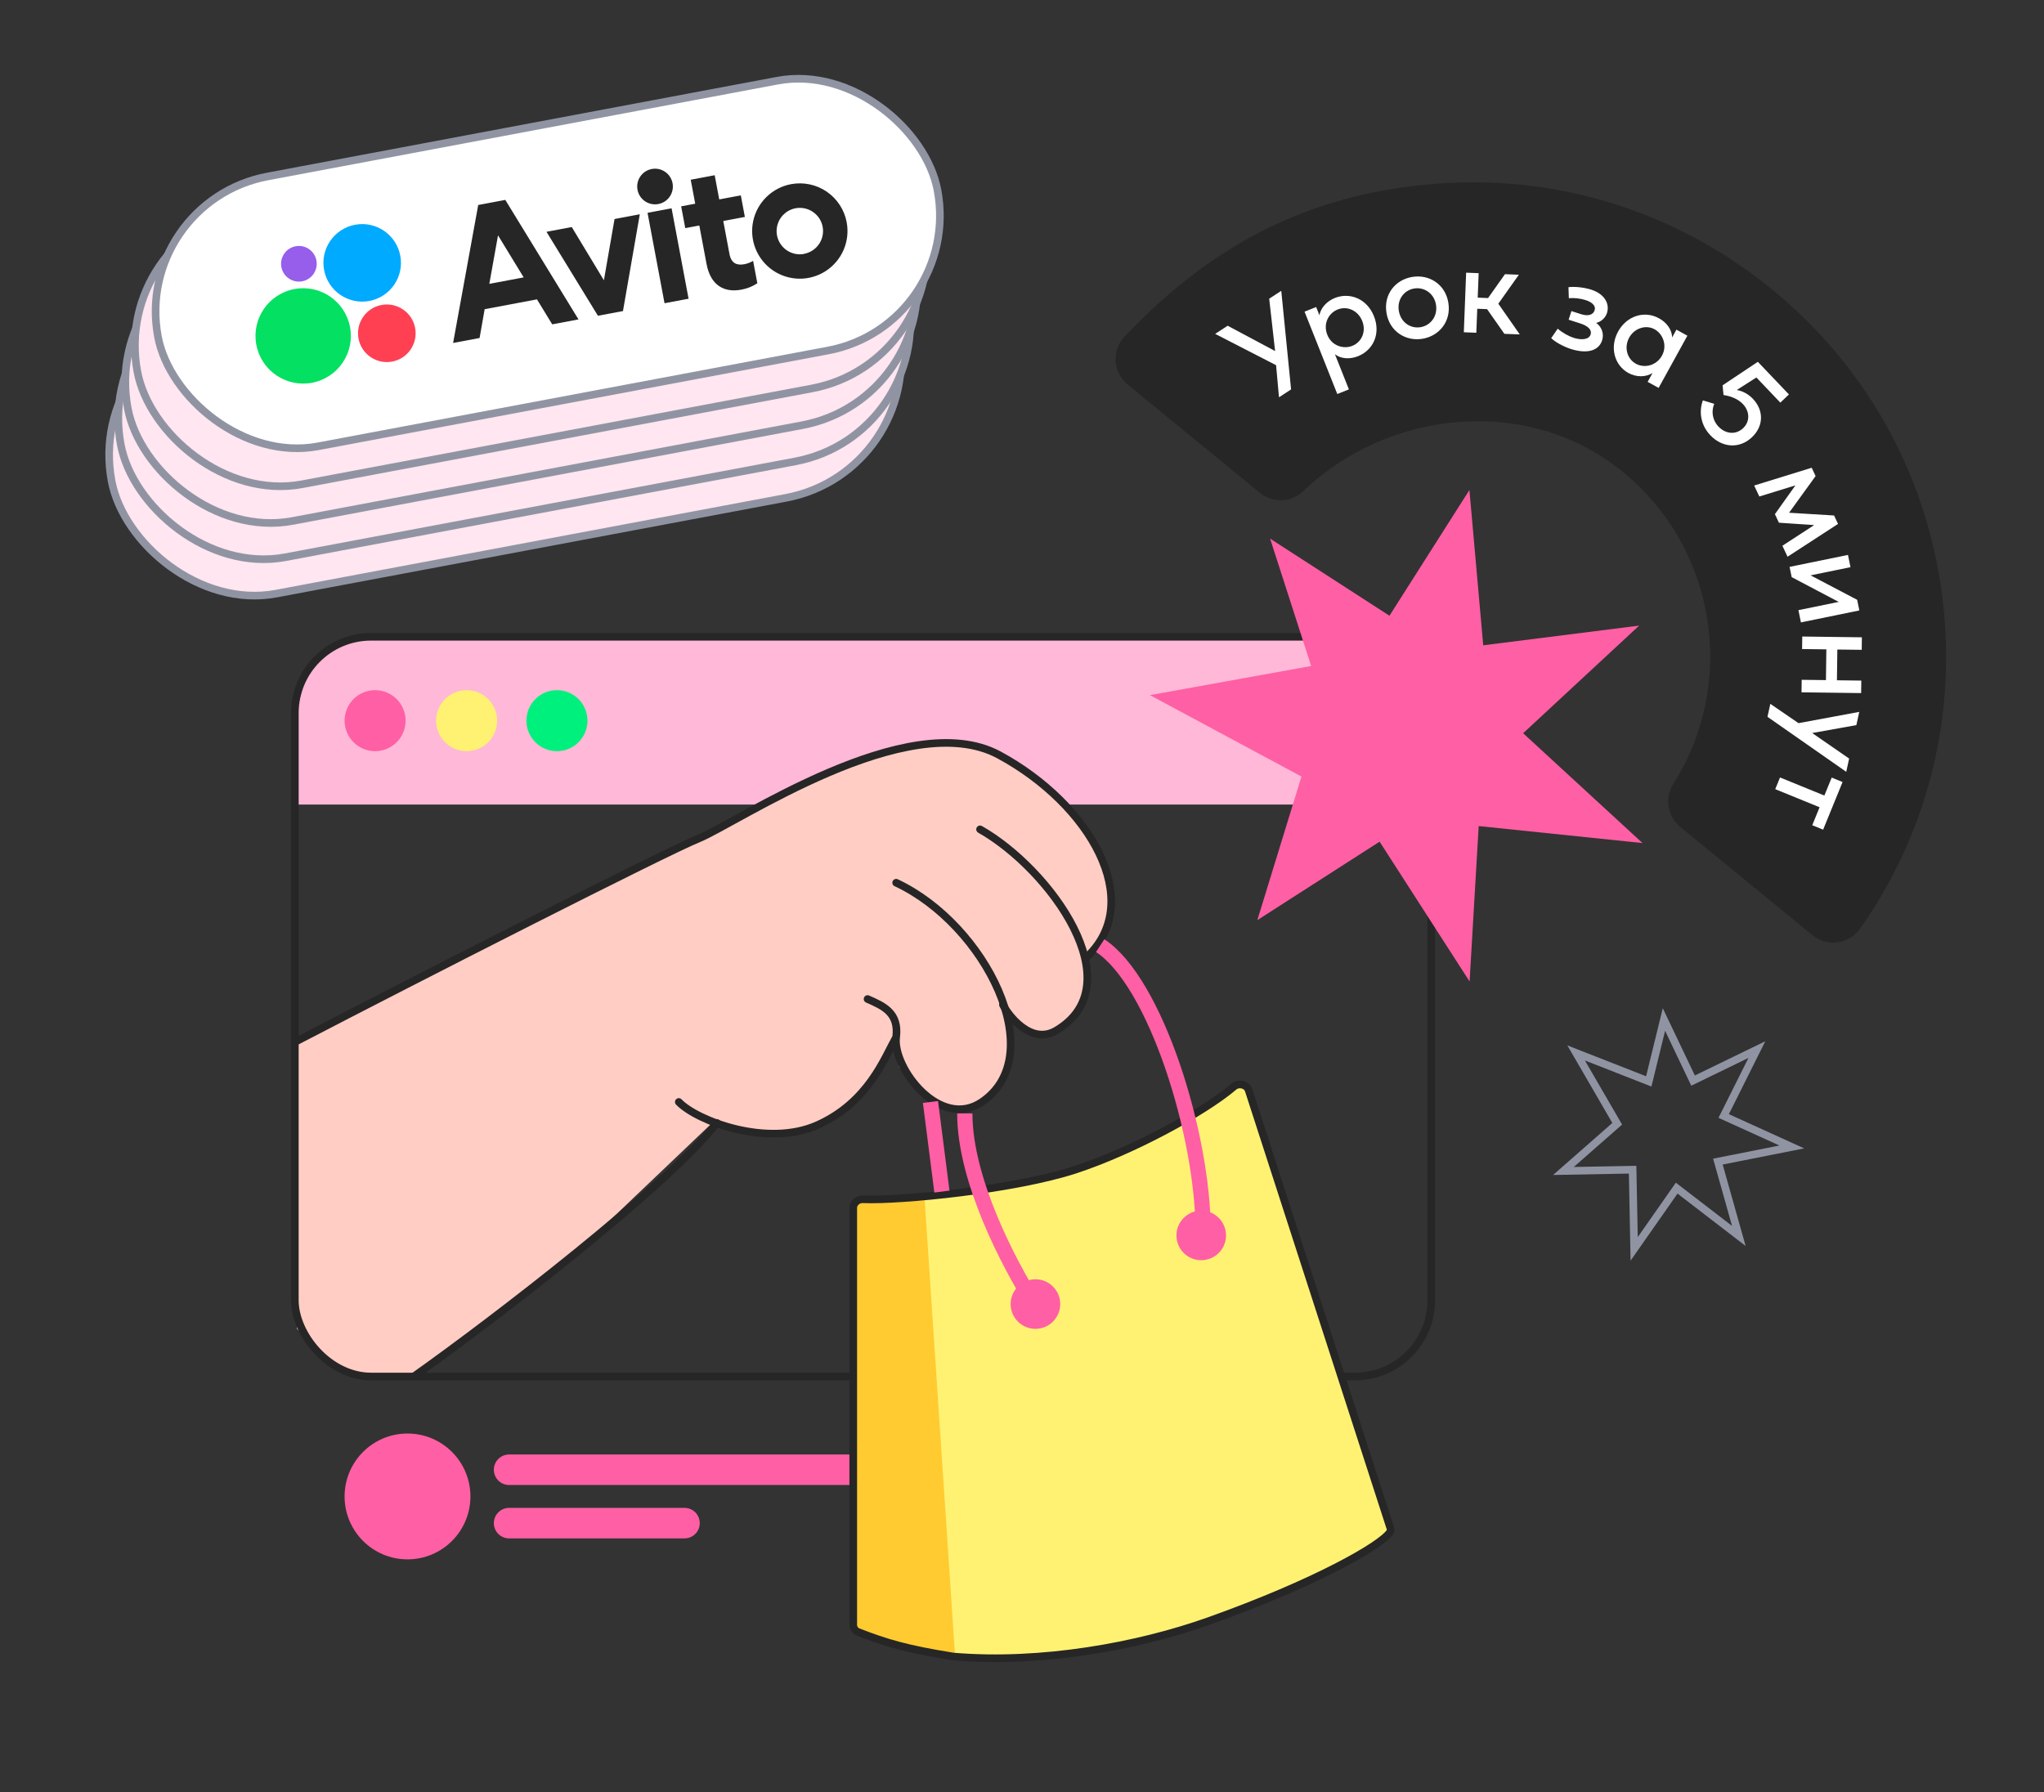<svg width="268" height="235" viewBox="0 0 268 235" fill="none" xmlns="http://www.w3.org/2000/svg">
<rect x="0" y="0" width="268" height="235" fill="#333333" stroke="none"/>
<g clip-path="url(#clip0_5375_33049)">
<rect x="11.216" y="44.892" width="105" height="37" rx="18.5" transform="rotate(-10.643 11.216 44.892)" fill="#FFE6F0" stroke="#9094A2"/>
<rect x="12.418" y="40.119" width="105" height="37" rx="18.5" transform="rotate(-10.643 12.418 40.119)" fill="#FFE6F0" stroke="#9094A2"/>
<rect x="13.338" y="35.368" width="105" height="37" rx="18.5" transform="rotate(-10.643 13.338 35.368)" fill="#FFE6F0" stroke="#9094A2"/>
<rect x="14.595" y="30.553" width="105" height="37" rx="18.5" transform="rotate(-10.643 14.595 30.553)" fill="#FFE6F0" stroke="#9094A2"/>
<rect x="17.388" y="26.466" width="104" height="36" rx="18" transform="rotate(-10.643 17.388 26.466)" fill="white" stroke="#9094A2"/>
<path d="M62.701 26.881L59.409 44.972L62.881 44.32L63.547 40.544L70.405 39.255L72.403 42.531L75.849 41.883L66.253 26.213L62.701 26.881ZM64.157 37.222L65.298 30.86L68.663 36.375L64.157 37.222ZM79.18 36.751L74.967 29.774L71.655 30.396L78.398 41.404L81.681 40.787L83.888 28.097L80.576 28.72L79.18 36.751ZM88.055 27.314L84.903 27.907L87.131 39.763L90.283 39.171L88.055 27.314ZM86.317 26.756C87.586 26.518 88.421 25.296 88.183 24.027C87.944 22.758 86.722 21.923 85.453 22.161C84.184 22.4 83.349 23.622 83.588 24.89C83.826 26.159 85.048 26.995 86.317 26.756ZM93.707 22.977L90.564 23.568L91.154 26.711L89.311 27.058L89.848 29.915L91.691 29.569L92.638 34.607C93.175 37.464 94.981 38.397 97.198 37.981C97.948 37.85 98.663 37.565 99.299 37.145L98.746 34.207C98.396 34.416 98.012 34.563 97.612 34.642C96.649 34.823 95.885 34.58 95.643 33.297L94.832 28.979L97.664 28.446L97.132 25.617L94.303 26.149L93.707 22.977ZM103.717 24.149C102.502 24.377 101.381 24.96 100.497 25.825C99.613 26.69 99.005 27.797 98.751 29.008C98.497 30.218 98.607 31.476 99.068 32.624C99.529 33.772 100.32 34.757 101.341 35.455C102.362 36.152 103.567 36.532 104.803 36.545C106.04 36.558 107.253 36.204 108.288 35.527C109.323 34.851 110.135 33.883 110.62 32.745C111.104 31.608 111.241 30.352 111.012 29.136C110.706 27.508 109.764 26.068 108.397 25.133C107.029 24.198 105.346 23.844 103.717 24.149ZM105.436 33.294C104.844 33.405 104.232 33.339 103.678 33.103C103.124 32.867 102.652 32.472 102.323 31.968C101.993 31.465 101.82 30.874 101.826 30.272C101.832 29.67 102.017 29.083 102.356 28.585C102.696 28.088 103.176 27.703 103.734 27.478C104.293 27.253 104.906 27.199 105.495 27.323C106.084 27.446 106.624 27.742 107.046 28.172C107.467 28.602 107.751 29.148 107.862 29.74C108.01 30.532 107.837 31.35 107.381 32.014C106.925 32.678 106.225 33.134 105.433 33.282L105.436 33.294Z" fill="#262626"/>
<path d="M40.906 50.192C44.299 49.554 46.533 46.287 45.895 42.893C45.257 39.5 41.99 37.267 38.596 37.904C35.203 38.542 32.969 41.809 33.607 45.203C34.245 48.596 37.512 50.83 40.906 50.192Z" fill="#04E061"/>
<path d="M51.416 47.415C53.466 47.03 54.816 45.056 54.431 43.005C54.045 40.955 52.071 39.606 50.021 39.991C47.971 40.376 46.621 42.35 47.006 44.401C47.392 46.451 49.366 47.8 51.416 47.415Z" fill="#FF4053"/>
<path d="M39.621 36.886C40.89 36.648 41.726 35.426 41.487 34.157C41.249 32.888 40.027 32.053 38.758 32.291C37.489 32.53 36.654 33.752 36.892 35.02C37.13 36.289 38.352 37.125 39.621 36.886Z" fill="#965EEB"/>
<path d="M48.428 39.462C51.187 38.944 53.003 36.287 52.484 33.528C51.966 30.77 49.309 28.953 46.55 29.472C43.792 29.99 41.975 32.647 42.494 35.406C43.012 38.164 45.669 39.98 48.428 39.462Z" fill="#00AAFF"/>
<path d="M187 105.5H39V92.625L40.125 88.625L42.625 85L47.125 83.5H53.75H64.625H90.5H136.25H177.5L183.75 85.625L187 89.875V94.125V101.5V105.5Z" fill="#FFB8D7"/>
<circle cx="53.431" cy="196.226" r="8.25" fill="#FF5FA4"/>
<path d="M66.75 192.726H136" stroke="#FF5FA4" stroke-width="4" stroke-linecap="round"/>
<path d="M66.75 199.726H89.75" stroke="#FF5FA4" stroke-width="4" stroke-linecap="round"/>
<path d="M47.812 132.125L38.938 136.125V174.25L43.5 178.875L46.25 180.5H54.5L74.75 165L93.375 147.25L100.25 148.875L106 148.125L110.625 145.375L115.375 140.5L117.875 135.5V139.875L120.5 142.875L124.375 145.375L128.875 144.625L131.75 141.375L132.5 138.5L131.75 132.125L134.75 135.5H138L139.5 134.625L142.375 131.125C142.083 129.333 141.85 125.45 143.25 124.25C145 122.75 146.375 118.75 146 116.375C145.7 114.475 144.042 111.333 143.25 110C141.958 108.417 139.1 104.9 138 103.5C136.625 101.75 131.25 99 127.75 98C124.25 97 119.75 97.75 117.875 98C116.375 98.2 105.5 102.917 100.25 105.25L91.75 110L77.25 117L47.812 132.125Z" fill="#FFCDC4"/>
<circle cx="49.181" cy="94.5" r="4" fill="#FF5FA4"/>
<circle cx="61.181" cy="94.5" r="4" fill="#FFF273"/>
<circle cx="73.024" cy="94.5" r="4" fill="#00F07D"/>
<path d="M38.938 136.5C54.938 128.167 87.5 111.6 91.5 110C96.5 108 119 92.5 131 99C143 105.5 150.125 118.125 142.625 125.375M54.25 180.5C64.833 173 87.4 155.65 94 147.25" stroke="#262626" stroke-linecap="round"/>
<path d="M89 144.5C91.417 147 100.65 150.5 107.25 147.5C113.85 144.5 115.917 138.833 117.5 136M117.5 136C117 140 123.25 148.25 128.75 144.5C137.749 138.365 129.25 121.25 117.5 115.75M117.5 136C117.9 132.8 115.833 131.917 113.75 131" stroke="#262626" stroke-linecap="round"/>
<path d="M128.5 108.75C137.75 114 148.625 129.125 138.5 135.125C135.087 137.147 132.083 132.917 131.5 131.75" stroke="#262626" stroke-linecap="round"/>
<rect x="38.659" y="83.5" width="149" height="97" rx="10" stroke="#262626"/>
<path d="M111.875 213.071V158.388C111.875 157.743 112.48 157.231 113.124 157.259C118.091 157.474 133.115 155.966 141 153.375C148.581 150.884 157.944 145.766 161.774 142.492C162.391 141.965 163.469 142.189 163.719 142.961L182.291 200.366C182.346 200.536 182.361 200.717 182.267 200.868C181.165 202.631 172.395 207.614 158.5 212.562C149.179 215.882 136.562 218.187 125.004 217.221C118.854 216.244 116.116 215.408 112.507 213.999C112.126 213.85 111.875 213.481 111.875 213.071Z" fill="#FFF273"/>
<path d="M125.25 217.5L121.25 157.5V157.062H113.938L111.75 157.937V195.875V213.5L113.25 214.5L125.25 217.5Z" fill="#FFCB30"/>
<path d="M111.875 213.071V158.388C111.875 157.743 112.48 157.231 113.124 157.259C118.091 157.474 133.115 155.966 141 153.375C148.581 150.884 157.944 145.766 161.774 142.492C162.391 141.965 163.469 142.189 163.719 142.961L182.291 200.366C182.346 200.536 182.361 200.717 182.267 200.868C181.165 202.631 172.395 207.614 158.5 212.562C149.179 215.882 136.562 218.187 125.004 217.221C118.854 216.244 116.116 215.408 112.507 213.999C112.126 213.85 111.875 213.481 111.875 213.071Z" stroke="#262626"/>
<circle cx="157.5" cy="162" r="3.25" fill="#FF5FA4"/>
<circle cx="135.762" cy="171" r="3.25" fill="#FF5FA4"/>
<path d="M157.75 161.5C157.75 148.75 151.5 128.75 144.25 124" stroke="#FF5FA4" stroke-width="2"/>
<path d="M135.75 171.25C132.25 165.667 126.5 154.75 126.5 146M122 144.5L123.5 156.25" stroke="#FF5FA4" stroke-width="2"/>
<path d="M237.633 122.622L220.306 108.432C218.624 107.055 218.228 104.64 219.392 102.803C227.739 89.66 225.141 72.001 212.8 61.895C200.459 51.788 182.121 53.626 170.883 64.402C169.314 65.907 166.866 65.993 165.184 64.616L147.855 50.424C145.918 48.838 145.738 45.94 147.458 44.123C159.266 31.658 171.865 25.707 186.845 24.218C203.366 22.574 219.539 27.462 232.384 37.981C245.229 48.501 253.209 63.393 254.854 79.914C256.345 94.892 252.466 109.584 243.89 121.771C242.451 123.818 239.572 124.21 237.635 122.624L237.633 122.622Z" fill="#262626"/>
<path d="M166.409 39.167L167.994 38.135L169.28 51.063L167.695 52.095L167.314 47.888L159.326 43.78L160.968 42.713L167.187 46.035L166.411 39.169L166.409 39.167Z" fill="white"/>
<path d="M180.147 41.465C181.07 43.782 180.029 45.926 178.054 46.711C177.027 47.119 175.843 47.086 175.032 46.454L176.863 51.06L175.339 51.666L171.045 40.868L172.569 40.262L173.002 41.351C173.157 40.334 174.034 39.464 175.016 39.074C176.977 38.295 179.233 39.163 180.147 41.465ZM178.61 42.094C178.066 40.726 176.654 40.079 175.395 40.581C174.181 41.064 173.454 42.45 174.035 43.912C174.617 45.374 176.174 45.802 177.294 45.356C178.556 44.856 179.154 43.462 178.61 42.094Z" fill="white"/>
<path d="M181.789 41.022C181.388 38.577 182.976 36.67 185.174 36.312C187.371 35.952 189.502 37.25 189.901 39.696C190.302 42.141 188.698 44.065 186.502 44.425C184.306 44.785 182.188 43.468 181.787 41.024L181.789 41.022ZM188.281 39.959C188.037 38.472 186.743 37.616 185.422 37.832C184.101 38.049 183.163 39.271 183.407 40.758C183.654 42.262 184.929 43.122 186.252 42.903C187.573 42.686 188.526 41.461 188.281 39.959Z" fill="white"/>
<path d="M197.25 43.777L194.979 40.538L193.691 40.487L193.569 43.634L191.93 43.569L192.234 35.756L193.875 35.819L193.751 39.031L195.107 39.084L197.323 35.954L199.148 36.025L196.453 39.823L199.264 43.853L197.257 43.776L197.25 43.777Z" fill="white"/>
<path d="M210.068 44.617C209.587 46.116 207.916 46.387 205.955 45.759C204.982 45.446 203.906 44.856 203.387 44.338L204.241 43.1C204.846 43.627 205.683 44.091 206.32 44.294C207.293 44.607 208.326 44.567 208.55 43.866C208.75 43.246 208.208 42.737 207.172 42.404L205.673 41.923L206.036 40.792L207.28 41.192C208.331 41.53 208.906 41.222 209.074 40.696C209.29 40.027 208.622 39.584 207.889 39.347C207.251 39.141 206.37 39.035 205.699 39.1L205.651 37.659C206.497 37.543 207.778 37.709 208.609 37.974C210.425 38.556 211.08 39.858 210.697 41.053C210.503 41.66 209.941 42.201 209.281 42.34C209.97 42.824 210.351 43.721 210.064 44.614L210.068 44.617Z" fill="white"/>
<path d="M219.805 43.226L221.243 44.018L217.471 50.865L216.032 50.073L216.672 48.915C215.795 49.466 214.559 49.49 213.502 48.908C211.715 47.922 210.998 45.578 212.161 43.468C213.284 41.43 215.591 40.674 217.528 41.742C218.526 42.291 219.23 43.232 219.241 44.251L219.806 43.224L219.805 43.226ZM217.908 46.636C218.635 45.315 218.044 43.787 216.945 43.18C215.773 42.534 214.284 43.052 213.612 44.269C212.933 45.5 213.291 47.036 214.495 47.699C215.638 48.327 217.199 47.927 217.908 46.636Z" fill="white"/>
<path d="M229.717 57.325C228.07 58.896 225.811 58.71 224.252 57.074C222.981 55.739 222.727 53.97 223.274 52.502L224.766 52.953C224.364 53.891 224.49 55.065 225.321 55.939C226.269 56.934 227.615 57.036 228.55 56.147C229.495 55.247 229.408 53.917 228.521 52.984C227.897 52.328 226.982 51.952 225.98 51.798L225.857 50.528L230.48 47.443L234.557 51.721L233.43 52.796L230.289 49.498L227.716 51.14C228.46 51.264 229.231 51.661 229.83 52.293C231.273 53.808 231.26 55.857 229.719 57.323L229.717 57.325Z" fill="white"/>
<path d="M234.375 73.003L233.699 71.563L237.866 68.854L233.246 68.542L232.719 67.42L235.408 63.646L230.674 65.107L229.999 63.666L237.542 61.335L238.053 62.426L234.575 67.235L240.475 67.595L240.994 68.702L234.375 73.003Z" fill="white"/>
<path d="M243.503 78.653L243.787 80.047L236.129 81.615L235.8 80.008L241.082 78.927L234.916 75.678L234.64 74.333L242.298 72.765L242.627 74.372L237.395 75.445L243.505 78.654L243.503 78.653Z" fill="white"/>
<path d="M244.046 89.242L244.024 90.883L236.207 90.783L236.229 89.142L239.41 89.182L239.462 85.149L236.282 85.109L236.304 83.467L244.123 83.57L244.101 85.211L240.904 85.171L240.851 89.204L244.05 89.245L244.046 89.242Z" fill="white"/>
<path d="M242.449 99.472L242.071 101.207L231.745 93.997L232.116 92.294L235.815 94.826L243.776 93.348L243.399 95.083L237.606 96.121L242.448 99.468L242.449 99.472Z" fill="white"/>
<path d="M239.041 108.792L237.614 108.21L238.575 105.854L232.763 103.482L233.389 101.947L239.202 104.319L240.164 101.964L241.589 102.547L239.04 108.794L239.041 108.792Z" fill="white"/>
<path d="M214.917 82.036L194.474 84.618L192.664 64.253L182.18 80.74L166.53 70.629L171.914 87.332L150.774 91.15L170.642 101.826L164.854 120.659L180.887 110.365L192.686 128.703L193.88 108.321L215.356 110.548L199.707 96.148L214.917 82.036Z" fill="#FF5FA4"/>
<path d="M234.934 150.398L226.002 146.338L230.355 137.63L221.987 141.695L218.168 133.686L216.178 141.802L206.654 138.069L212.041 147.36L204.99 153.549L214.061 153.381L214.264 163.763L219.839 155.799L227.989 162.067L225.243 152.32L234.934 150.398Z" stroke="#9094A2"/>
</g>
<defs>
<clipPath id="clip0_5375_33049">
<rect width="267" height="234.5" fill="white" transform="translate(0.5 0.5)"/>
</clipPath>
</defs>
</svg>
